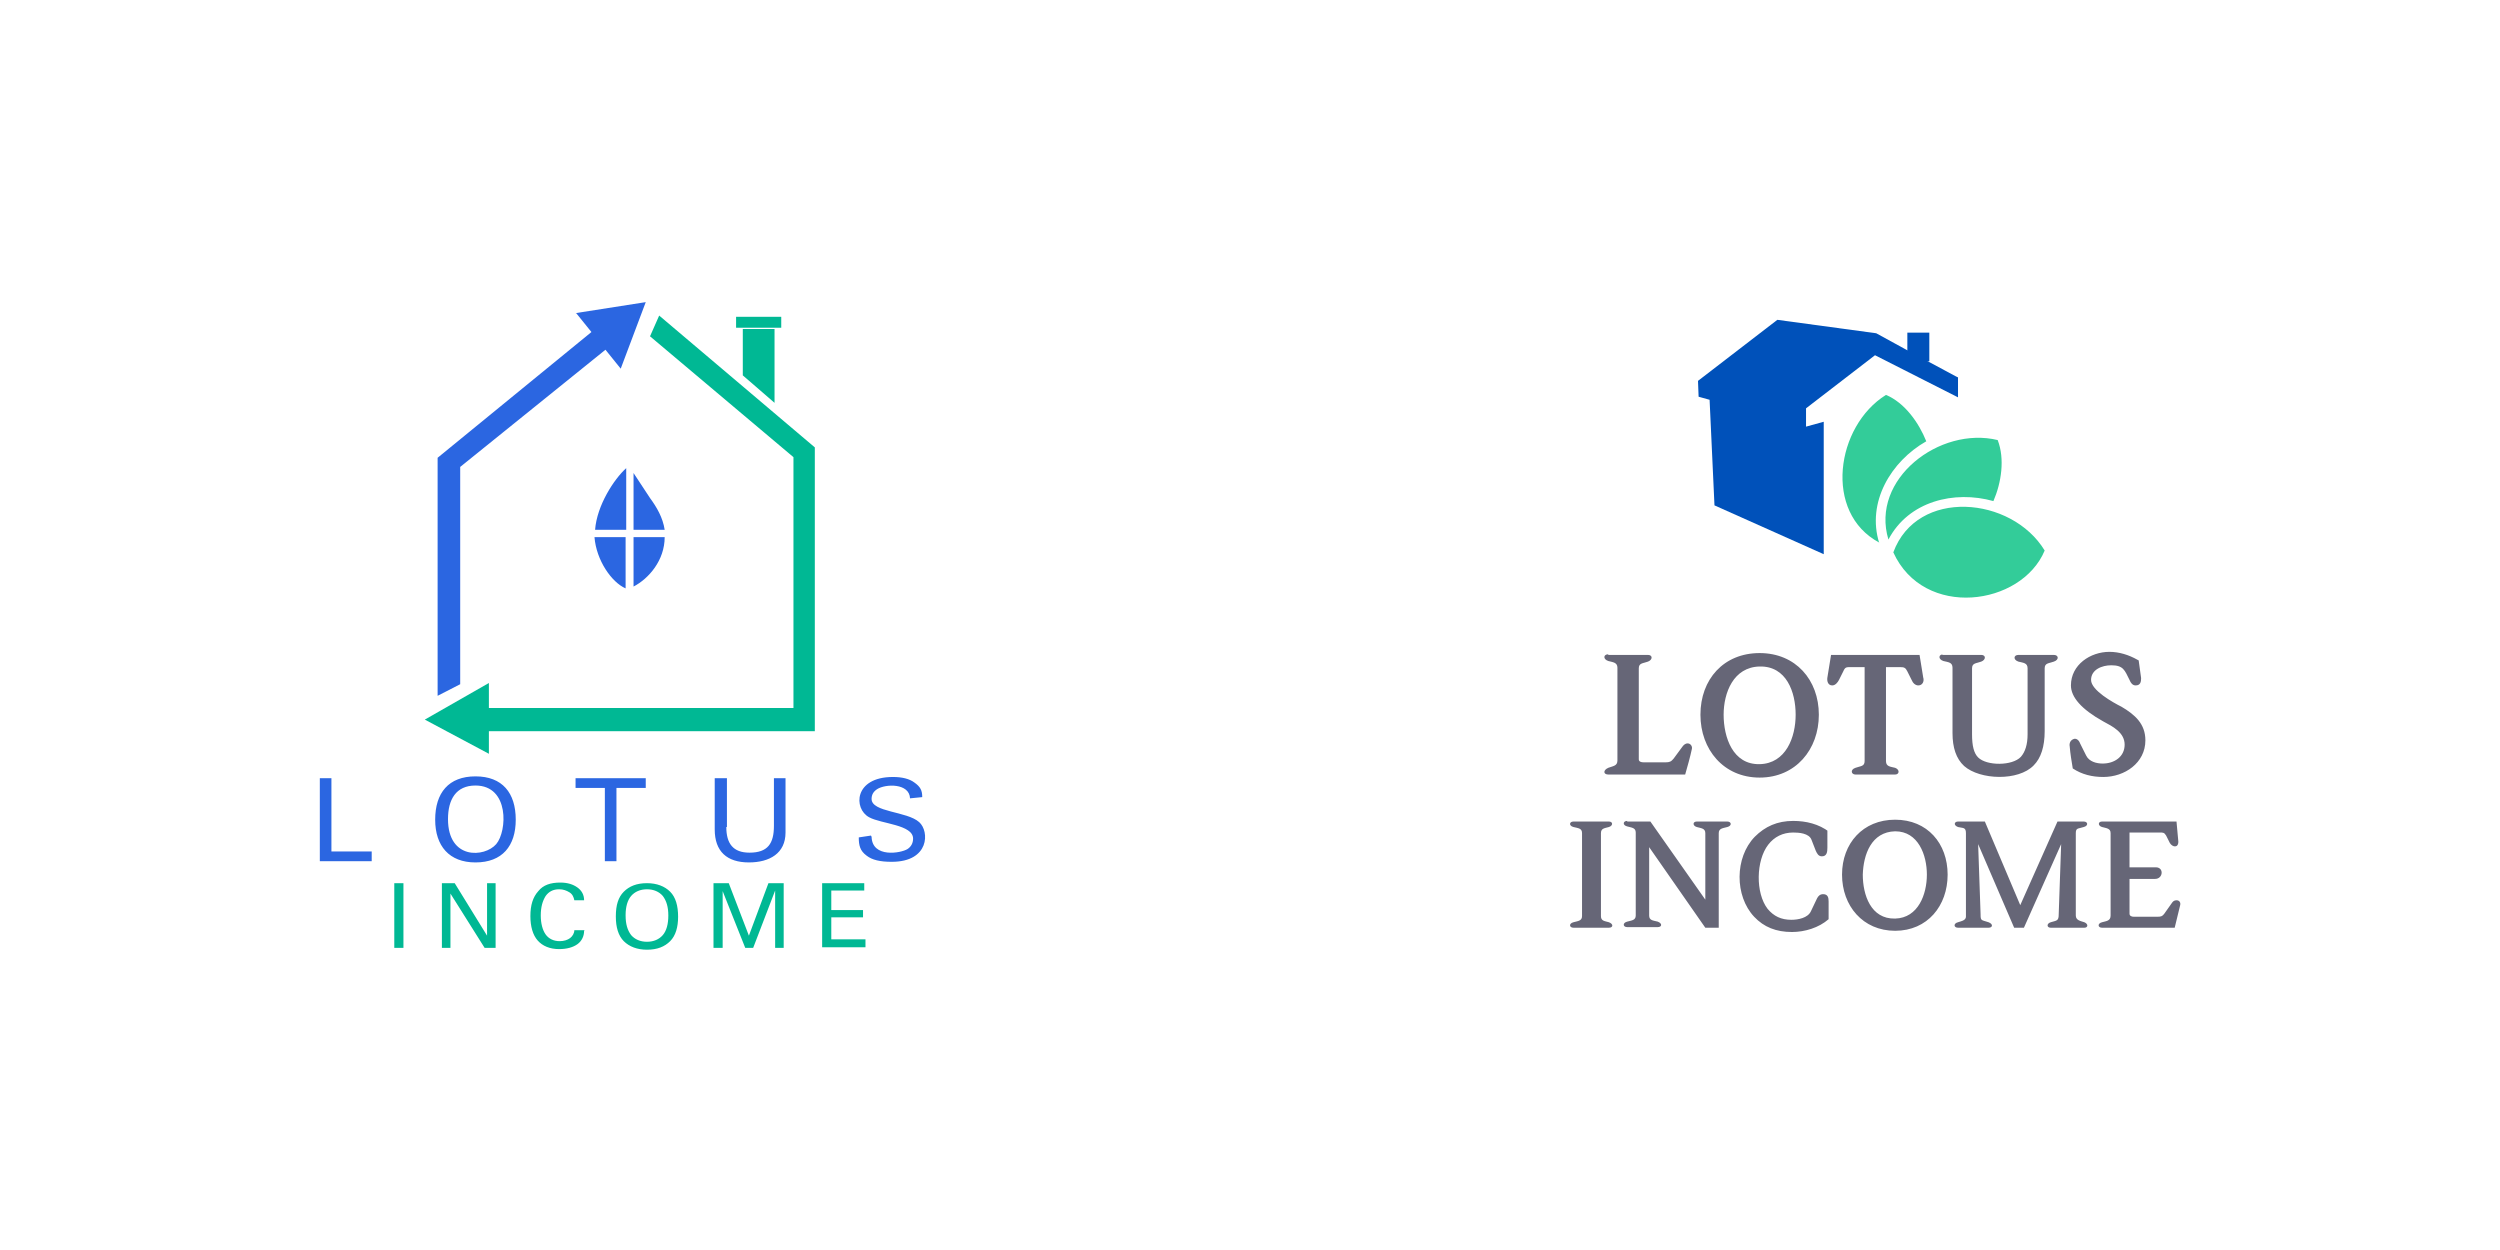 <!--?xml version="1.0" encoding="UTF-8"?-->

<!-- Creator: CorelDRAW 2019 (64-Bit) -->
<svg xmlns="http://www.w3.org/2000/svg" xml:space="preserve" width="4096px" height="2048px" version="1.1" style="shape-rendering: geometricprecision; text-rendering: geometricprecision; fill-rule: evenodd; clip-rule: evenodd;" viewBox="0 0 4096 2048" xmlns:xlink="http://www.w3.org/1999/xlink" xmlns:xodm="http://www.corel.com/coreldraw/odm/2003">
 <defs>
  <style type="text/css">
   
    .str0 {stroke:#DD0022;stroke-width:15;stroke-linecap:round;stroke-linejoin:round;stroke-miterlimit:2.613}
    .fil0 {fill:none}
    .fil2 {fill:#00B894}
    .fil1 {fill:#2B66E1}
    .fil4 {fill:#33CC99}
    .fil5 {fill:#666677;fill-rule:nonzero}
    .fil3 {fill:#0051BA;fill-rule:nonzero}
   
  </style>
 </defs>
 <g id="Layer_x0020_1">
  <path class="fil0 str0 LrahtdGC_0" d="M1891,1024L2205,1024L2125,1122"></path>
  <g id="_1132420292800">
   <path class="fil1 LrahtdGC_1" d="M524 1411l0 -136 19 0 0 120 66 0 0 16 -85 0zm210 -69c0,67 60,63 79,41 18,-21 22,-96 -34,-96 -32,0 -45,23 -45,55zm-21 1c0,-44 22,-71 66,-71 44,0 66,27 66,71 0,43 -22,70 -66,70 -43,0 -66,-27 -66,-70zm297 68l-19 0 0 -120 -48 0 0 -16 115 0 0 16 -48 0 0 120zm180 -56c0,27 11,42 38,42 30,0 40,-15 40,-44l0 -78 19 0 0 89c0,34 -26,49 -60,49 -36,0 -56,-18 -56,-54l0 -84 20 0 0 80zm238 16c1,35 48,27 59,20 6,-4 9,-10 9,-17 0,-23 -52,-24 -72,-35 -26,-14 -25,-66 39,-66 15,0 27,3 35,9 10,7 13,13 13,24l-20 2c-1,-25 -40,-24 -54,-15 -6,4 -9,9 -9,16 0,22 58,20 78,38 17,15 17,65 -45,65 -19,0 -32,-3 -41,-10 -11,-8 -13,-17 -13,-30l20 -3zm-390 -410c25,-13 51,-43 51,-81l-51 0 0 81zm-13 3l0 -84 -51 0c3,38 28,74 51,84zm13 -96l51 0c-3,-20 -13,-37 -24,-52l-27 -41 0 94zm-63 0l51 0 0 -101c-20,18 -48,61 -51,101zm-31 -355l25 31 -252 206 0 390 37 -19 0 -356 238 -192 25 31 41 -109 -115 18z"></path>
   <path class="fil2 LrahtdGC_2" d="M661 1553l-15 0 0 -106 15 0 0 106zm63 0l0 -106 21 0 53 86 0 -86 14 0 0 106 -18 0 -56 -89 0 89 -14 0zm233 -28c0,9 -4,17 -11,22 -7,5 -17,8 -30,8 -15,0 -27,-5 -35,-14 -8,-9 -12,-23 -12,-40 0,-18 4,-31 13,-41 8,-10 20,-14 36,-14 12,0 21,3 28,8 7,5 11,12 11,21l-16 0c-1,-5 -3,-10 -8,-13 -5,-3 -10,-5 -17,-5 -10,0 -17,4 -22,11 -5,8 -8,18 -8,32 0,13 3,24 8,31 5,7 13,11 23,11 7,0 13,-2 17,-5 4,-3 7,-8 7,-13l17 0zm68 -25c0,14 3,24 9,32 6,7 15,11 26,11 11,0 20,-4 26,-11 6,-7 9,-18 9,-32 0,-14 -3,-24 -9,-32 -6,-7 -15,-11 -26,-11 -11,0 -20,4 -26,11 -6,7 -9,18 -9,31zm-16 1c0,-18 4,-31 13,-40 9,-9 21,-14 38,-14 16,0 29,5 38,14 9,9 13,23 13,41 0,17 -4,31 -13,40 -9,9 -21,14 -38,14 -16,0 -29,-5 -38,-14 -9,-9 -13,-23 -13,-40zm261 52l0 -94 -36 94 -13 0 -37 -93 0 93 -15 0 0 -106 25 0 33 86 32 -86 25 0 0 106 -15 0zm77 0l0 -106 69 0 0 12 -54 0 0 32 52 0 0 12 -52 0 0 36 56 0 0 13 -71 0zm-282 -1002l235 198 0 411 -499 0 0 -41 -105 60 105 56 0 -37 534 0 0 -465 -255 -216 -15 34zm141 -32l74 0 0 18 -74 0 0 -18zm63 20l-52 0 0 76 52 45 0 -121z"></path>
  </g>
  <g id="LotusIncome">
   <g>
    <path class="fil3 LrahtdGC_3" d="M3208 618l0 33 -136 -69 -113 87 0 30 29 -8 0 217 -179 -80 -8 -173 -18 -5 -1 -26 130 -100 162 22c36,20 53,29 133,72z"></path>
    <path class="fil4 LrahtdGC_4" d="M3079 890c-21,-67 19,-134 77,-167 -12,-30 -35,-63 -66,-76 -82,51 -103,193 -11,242zm15 -6c33,-63 108,-81 172,-63 13,-30 19,-69 7,-100 -95,-23 -209,64 -179,163zm8 21c50,110 210,88 248,-3 -54,-89 -209,-103 -248,3z"></path>
    <path class="fil3 LrahtdGC_5" width="36" height="47" d="M3125 545 L3161 545 L3161 592 L3125 592 Z"></path>
   </g>
   <path class="fil5 LrahtdGC_6" d="M3504 1082l4 29c0,6 -1,12 -9,12 -5,0 -8,-4 -10,-9 -8,-16 -10,-24 -30,-24 -15,0 -33,7 -33,24 0,17 36,37 50,44 22,13 39,28 39,55 0,37 -34,60 -69,60 -18,0 -35,-4 -50,-14 -2,-12 -4,-24 -5,-36 -1,-5 1,-10 6,-12 4,-2 9,1 11,7l10 20c5,10 17,13 27,13 19,0 36,-11 36,-31 0,-20 -20,-30 -35,-38 -36,-20 -53,-40 -53,-59 0,-34 32,-55 63,-55 16,0 32,5 46,13zm-323 -9l65 0c8,0 8,8 0,11 -8,3 -15,2 -15,11l0 108c0,19 3,31 10,38 14,14 56,14 70,-1 7,-8 11,-20 11,-37l0 -108c0,-9 -7,-9 -15,-11 -9,-3 -8,-11 0,-11l58 0c8,0 9,8 0,11 -8,3 -15,2 -15,11l0 103c0,25 -6,44 -18,56 -25,26 -88,24 -114,1 -13,-12 -19,-30 -19,-54l0 -107c0,-9 -7,-9 -15,-11 -9,-3 -8,-11 0,-11zm-182 0l146 0 6 37c2,6 -1,13 -8,13 -5,0 -9,-4 -11,-9l-7 -14c-3,-6 -5,-7 -12,-7l-23 0 0 154c0,9 7,9 15,11 8,3 7,11 0,11l-65 0c-7,0 -9,-8 0,-11 8,-3 15,-2 15,-11l0 -154 -23 0c-7,0 -9,0 -12,7l-7 14c-2,4 -6,9 -11,9 -7,0 -9,-7 -8,-13l6 -37zm-364 0l65 0c8,0 8,8 0,11 -8,3 -15,2 -15,11l0 149c0,4 4,5 8,5l36 0c6,0 9,-1 13,-6l14 -19c2,-3 5,-6 9,-6 5,0 8,5 7,9 -3,14 -7,28 -11,42l-126 0c-8,0 -9,-7 0,-11 8,-3 15,-3 15,-12l0 -152c0,-9 -8,-9 -15,-11 -9,-3 -8,-11 0,-11zm345 98c0,57 -38,103 -97,103 -59,0 -97,-46 -97,-103 0,-58 38,-101 97,-101 59,0 97,44 97,101zm-156 0c0,37 15,82 59,81 43,-1 59,-44 59,-81 0,-37 -15,-80 -59,-79 -43,1 -59,43 -59,79z"></path>
   <path class="fil5 LrahtdGC_7" d="M2578 1346l58 0c7,0 7,7 0,9 -7,2 -13,2 -13,10l0 136c0,8 6,8 13,10 8,3 7,9 0,9l-58 0c-7,0 -8,-7 0,-9 7,-2 14,-2 14,-10l0 -136c0,-8 -6,-8 -14,-10 -8,-2 -7,-9 0,-9zm88 0l38 0 90 128 0 -109c0,-8 -7,-8 -14,-10 -7,-2 -7,-9 0,-9l50 0c7,0 8,7 0,9 -7,2 -14,2 -14,10l0 155 -22 0 -92 -132 0 112c0,8 6,8 14,10 8,3 7,9 0,9l-50 0c-7,0 -8,-7 0,-9 7,-2 14,-2 14,-10l0 -136c0,-8 -7,-8 -14,-10 -8,-2 -7,-9 0,-9zm328 15l0 28c0,7 -1,14 -9,14 -6,0 -8,-5 -10,-9l-7 -18c-4,-11 -21,-12 -30,-12 -17,0 -31,7 -41,20 -20,26 -21,79 -1,105 10,12 22,18 39,18 11,0 27,-3 32,-14l10 -21c2,-4 5,-7 10,-7 8,0 9,6 9,12l0 29c-16,14 -39,21 -60,21 -26,0 -46,-8 -62,-25 -32,-34 -32,-97 1,-131 17,-17 37,-26 63,-26 21,0 42,5 59,18zm58 72c0,33 13,73 53,72 38,-1 52,-40 52,-72 0,-32 -14,-71 -52,-71 -39,1 -52,38 -53,71zm139 0c0,51 -33,92 -86,92 -53,0 -87,-41 -87,-92 0,-51 34,-90 87,-90 53,0 86,39 86,90zm17 -87l44 0 58 137 61 -137 43 0c7,0 8,7 0,9 -9,3 -13,1 -13,10l0 135c0,8 8,9 14,11 7,3 6,9 0,9l-55 0c-7,0 -7,-7 0,-9 10,-3 13,-2 13,-13l4 -115 -61 137 -16 0 -59 -137 4 115c0,11 1,9 13,13 8,3 7,9 0,9l-50 0c-7,0 -8,-7 0,-9 6,-2 14,-3 13,-11l0 -135c0,-10 -5,-8 -13,-10 -8,-3 -6,-9 0,-9zm236 0l122 0 3 33c0,11 -10,9 -14,2l-6 -12c-3,-5 -5,-5 -10,-5l-50 0 0 57 43 0c14,0 12,19 -1,19l-42 0 0 57c0,4 4,5 7,5l39 0c6,0 8,-1 11,-5l12 -17c2,-3 4,-5 8,-5 5,0 7,4 6,8 -3,12 -6,25 -9,37l-119 0c-7,0 -8,-7 0,-9 7,-2 14,-2 14,-11l0 -135c0,-8 -7,-8 -14,-10 -7,-2 -7,-9 0,-9z"></path>
  </g>
  <path class="fil0 str0 LrahtdGC_8" d="M1891,1024L2205,1024L1891,1024L2205,1024L2125,926"></path>
 </g>
<style data-made-with="vivus-instant">.LrahtdGC_0{stroke-dasharray:441 443;stroke-dashoffset:442;animation:LrahtdGC_draw_0 3510ms ease 0ms infinite,LrahtdGC_fade 3510ms linear 0ms infinite;}.LrahtdGC_1{stroke-dasharray:5864 5866;stroke-dashoffset:5865;animation:LrahtdGC_draw_1 3510ms ease 0ms infinite,LrahtdGC_fade 3510ms linear 0ms infinite;}.LrahtdGC_2{stroke-dasharray:6843 6845;stroke-dashoffset:6844;animation:LrahtdGC_draw_2 3510ms ease 0ms infinite,LrahtdGC_fade 3510ms linear 0ms infinite;}.LrahtdGC_3{stroke-dasharray:1499 1501;stroke-dashoffset:1500;animation:LrahtdGC_draw_3 3510ms ease 0ms infinite,LrahtdGC_fade 3510ms linear 0ms infinite;}.LrahtdGC_4{stroke-dasharray:1793 1795;stroke-dashoffset:1794;animation:LrahtdGC_draw_4 3510ms ease 0ms infinite,LrahtdGC_fade 3510ms linear 0ms infinite;}.LrahtdGC_5{stroke-dasharray:166 168;stroke-dashoffset:167;animation:LrahtdGC_draw_5 3510ms ease 0ms infinite,LrahtdGC_fade 3510ms linear 0ms infinite;}.LrahtdGC_6{stroke-dasharray:4686 4688;stroke-dashoffset:4687;animation:LrahtdGC_draw_6 3510ms ease 0ms infinite,LrahtdGC_fade 3510ms linear 0ms infinite;}.LrahtdGC_7{stroke-dasharray:5965 5967;stroke-dashoffset:5966;animation:LrahtdGC_draw_7 3510ms ease 0ms infinite,LrahtdGC_fade 3510ms linear 0ms infinite;}.LrahtdGC_8{stroke-dasharray:1069 1071;stroke-dashoffset:1070;animation:LrahtdGC_draw_8 3510ms ease 0ms infinite,LrahtdGC_fade 3510ms linear 0ms infinite;}@keyframes LrahtdGC_draw{100%{stroke-dashoffset:0;}}@keyframes LrahtdGC_fade{0%{stroke-opacity:1;}85.755%{stroke-opacity:1;}100%{stroke-opacity:0;}}@keyframes LrahtdGC_draw_0{0.285%{stroke-dashoffset: 442}38.272%{ stroke-dashoffset: 0;}100%{ stroke-dashoffset: 0;}}@keyframes LrahtdGC_draw_1{2.659%{stroke-dashoffset: 5865}40.646%{ stroke-dashoffset: 0;}100%{ stroke-dashoffset: 0;}}@keyframes LrahtdGC_draw_2{5.033%{stroke-dashoffset: 6844}43.02%{ stroke-dashoffset: 0;}100%{ stroke-dashoffset: 0;}}@keyframes LrahtdGC_draw_3{7.407%{stroke-dashoffset: 1500}45.394%{ stroke-dashoffset: 0;}100%{ stroke-dashoffset: 0;}}@keyframes LrahtdGC_draw_4{9.782%{stroke-dashoffset: 1794}47.768%{ stroke-dashoffset: 0;}100%{ stroke-dashoffset: 0;}}@keyframes LrahtdGC_draw_5{12.156%{stroke-dashoffset: 167}50.142%{ stroke-dashoffset: 0;}100%{ stroke-dashoffset: 0;}}@keyframes LrahtdGC_draw_6{14.53%{stroke-dashoffset: 4687}52.517%{ stroke-dashoffset: 0;}100%{ stroke-dashoffset: 0;}}@keyframes LrahtdGC_draw_7{16.904%{stroke-dashoffset: 5966}54.891%{ stroke-dashoffset: 0;}100%{ stroke-dashoffset: 0;}}@keyframes LrahtdGC_draw_8{19.278%{stroke-dashoffset: 1070}57.265%{ stroke-dashoffset: 0;}100%{ stroke-dashoffset: 0;}}</style></svg>
